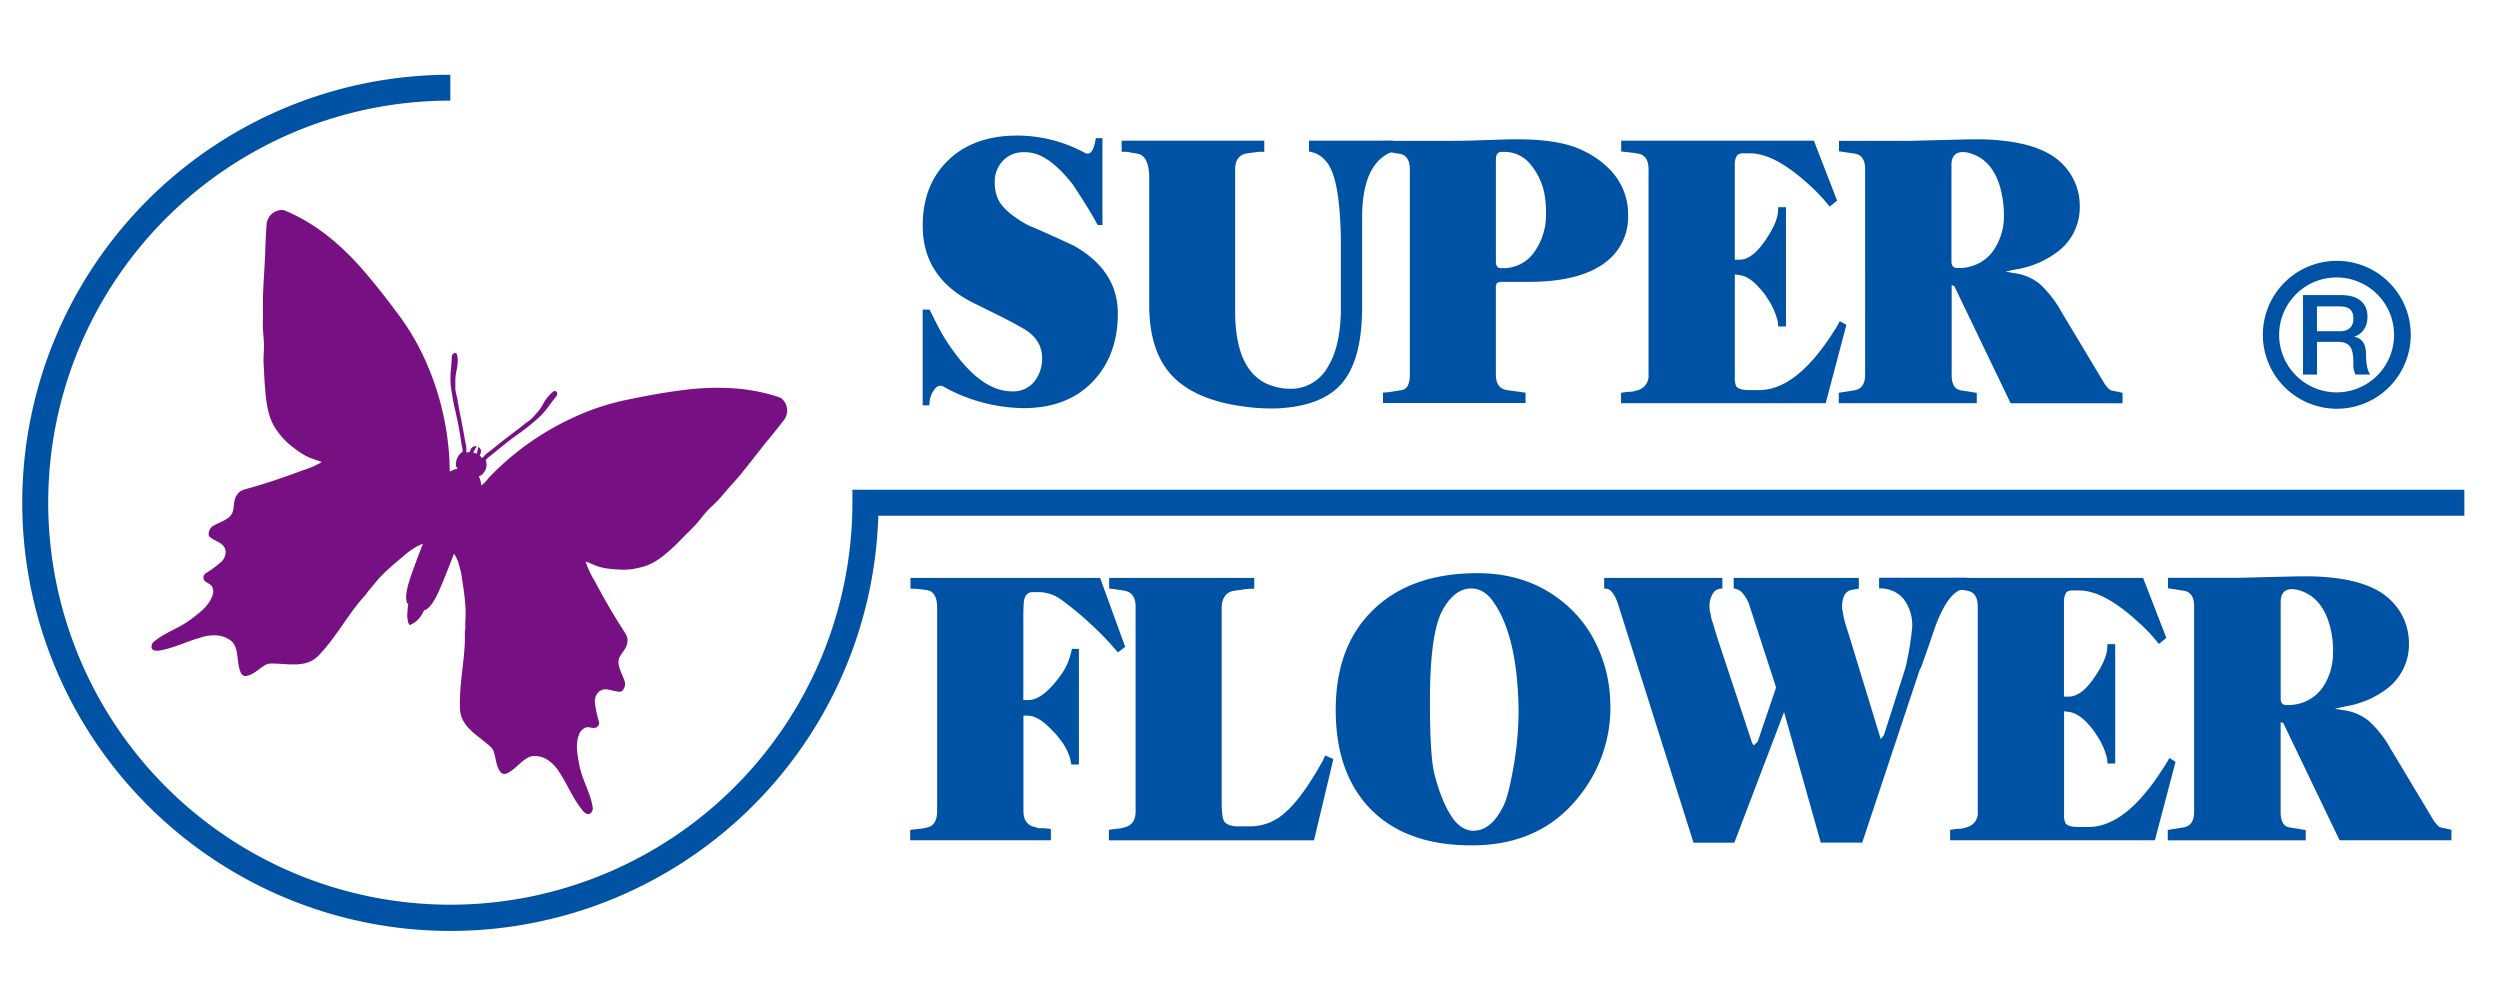 <svg id="圖層_2" data-name="圖層 2" xmlns="http://www.w3.org/2000/svg" viewBox="0 0 646 256.39"><defs><style>.cls-1{fill:#0052a4;}.cls-2{fill:#771183;}</style></defs><title>SuperFlower</title><path class="cls-1" d="M288.85,81q0,10.53-6.15,17.25-6.62,7.21-18.23,7.21a43.48,43.48,0,0,1-20.76-5.6,2,2,0,0,0-.81-.17c-.61,0-1.22.5-1.82,1.51a6.5,6.5,0,0,0-.92,3.54h-1.74V80h1.8c1.55,3.23,2.83,5.66,3.85,7.33q8.67,13.79,17.39,13.79a6.93,6.93,0,0,0,6.37-3.31,9.79,9.79,0,0,0,1.46-5.18c0-3.46-1.77-6.12-5.35-8-.6-.38-2.13-1.2-4.62-2.5l-7.67-3.8q-13.22-6.5-13.22-20c0-6.73,2-12.23,6.11-16.43,4.46-4.62,10.71-6.93,18.66-6.87a36.81,36.81,0,0,1,15.1,3.44l1.7.83a1.84,1.84,0,0,0,1.07.4c1,0,1.66-1.32,2.09-4h1.71V58.16h-1.23c-1.18-2.29-3.29-5.76-6.4-10.46-3.65-4.65-7.06-7.37-10.27-8.13a11.27,11.27,0,0,0-3.7-.16,7.14,7.14,0,0,0-4.45,2.51,7.55,7.55,0,0,0-1.77,5,10.42,10.42,0,0,0,.8,4.44c1,2.22,3.56,4.5,7.76,6.82,3,1.23,6.87,3,11.62,5.18Q288.83,69.74,288.85,81Z"/><path class="cls-1" d="M360,39.13a6.74,6.74,0,0,0-.82.31c-4.83,2.23-7.21,7.83-7.21,16.79V79.39c0,8.88-1.69,15.32-5,19.38s-8.85,6.3-16.58,6.74a48,48,0,0,1-7.27-.26q-13.76-1.45-20.09-8-6.08-6.3-6.07-18.47V46.93c0-1,0-1.46,0-1.46q-.19-5.19-2.95-5.75l-.84-.15-.64-.08-.66-.15-.8-.12h-1.23V36.35h36.85v2.88H325.2l-1.93.27h-.17l-1.44.23c-1.66.54-2.5,1.88-2.5,4.05v36.6q0,17.59,11.23,19.76a14.89,14.89,0,0,0,3,.32A10.85,10.85,0,0,0,343,95c2.33-3.65,3.48-8.83,3.48-15.52v-18c-.16-7.95-.89-13.61-2.23-17-1.19-3.08-3.2-4.85-6-5.33V36.35H360v2.78Z"/><path class="cls-1" d="M399.48,54.88A16.62,16.62,0,0,1,396.56,65a9.8,9.8,0,0,1-7.43,4.28h-1.2q-1.39.11-1.39-1.77V41.25c0-1.34.47-2,1.47-2h.93a8.61,8.61,0,0,1,6.71,3.44,16.61,16.61,0,0,1,3.6,8.51,25,25,0,0,1,.24,3.71M409.22,39c-3.68-1.89-8.93-2.87-15.81-3h-3.24l-9.33.3c-1.54.06-4.42.1-8.59.1H357.38v2.83h1.2l3,.5c1.82.27,2.72,1.62,2.72,4.05v53c0,2.48-.71,3.84-2.16,4.05l-3.19.48-1.6.16v2.67h36.85v-2.67l-4.67-.64c-2-.28-3-1.63-3-4.05v-22a3,3,0,0,1,.27-1.65,2.88,2.88,0,0,1,1.68-.29h6.39q14.28,0,20.83-5.74a14.53,14.53,0,0,0,5-11.52,16.42,16.42,0,0,0-4.44-11.48A23.14,23.14,0,0,0,409.22,39Z"/><path class="cls-1" d="M477.11,83.93l-5.35,20.25H418.88v-2.67l.94-.16,1.52-.14h.43l1.21-.33a3.81,3.81,0,0,0,3-4.05V43.74c0-2.37-.91-3.74-2.67-4.05l-.8-.14-3.6-.41V36.35h49.8l6,15.51-1.94,1.53a42.71,42.71,0,0,0-5.13-5.49q-9-8.29-15.42-8.28h-1.6a2.43,2.43,0,0,0-1.67.42,4,4,0,0,0-.68,2.06,1.69,1.69,0,0,1,0,.4,4.63,4.63,0,0,0,0,.5V67.11h1.19c2.16,0,4.28-1.55,6.43-4.62s3.33-5.59,3.53-7.6l.08-1.35h2V84.36h-2l-.08-1.12a18.93,18.93,0,0,0-2.74-6.2,15.94,15.94,0,0,0-2-2.57c-1.8-2.11-3.61-3.25-5.4-3.42l-1-.16V97.38a4.77,4.77,0,0,0,.4,2.5c.48.61,1.53.91,3.14.91h2.78q9.11,0,18.25-13.6l1.62-2.52L475.4,83Z"/><path class="cls-1" d="M517.81,55.33a15.66,15.66,0,0,1-2.54,9.15A10.49,10.49,0,0,1,508.56,69a9.84,9.84,0,0,1-1.61.25h-1.21c-1,0-1.48-.56-1.48-1.71V42.62c0-2.21,1-3.33,2.94-3.33a6.78,6.78,0,0,1,2.16.4c4.17,1.37,6.84,4.92,7.95,10.7a27.79,27.79,0,0,1,.51,4.95m30.61,46.16-2.94-.63c-.26-.06-.78-.55-1.52-1.46L532.63,80.5a28.34,28.34,0,0,0-5.68-7.23,13.16,13.16,0,0,0-6.73-2.72l-1.93-.35c1.29-.33,2.24-.53,2.85-.63a23.87,23.87,0,0,0,10.27-4.32,14.33,14.33,0,0,0,6-12,15.29,15.29,0,0,0-4.46-10.86Q527.1,36.33,511.88,36H509l-15.81.4h-18v2.69l4.07.61c1.8.28,2.69,1.61,2.69,4V96.82c0,2.36-.92,3.74-2.81,4.05l-4,.62v2.69h35.66v-2.67l-4.13-.64c-1.57-.28-2.36-1.57-2.36-4V74c0-.39.11-.42.32-.17.24,0,.38.05.4.17l14.52,30.2h28.92v-2.68Z"/><path class="cls-1" d="M290.74,167.13l-1.87,1.46c-2-2.37-3.63-4.09-4.75-5.16a84.76,84.76,0,0,0-10-8.55,10.17,10.17,0,0,0-5.27-1.87h-2c-1.56,0-2.34,1.16-2.34,3.43l-.08,1.52v22.93h1.29c2.42,0,5.07-2,7.95-5.85a15.57,15.57,0,0,0,3-6.1l.33-1.27h1.79v29.88h-1.95l-.33-1.63a15,15,0,0,0-3-5.36,9.52,9.52,0,0,0-1.45-1.63c-2.43-2.66-4.6-4-6.47-4h-1.13v24.65c0,2.08.81,3.42,2.42,4l1,.26.51.16h1.27l1.89.19v2.94H235.2v-2.69l3.38-.39,1.07-.25c1.61-.38,2.45-1.72,2.51-4.06v-53c-.06-2.23-.74-3.58-2-4.08l-.56-.16-.58-.1-2.15-.23-1.6-.07v-2.77h49Z"/><path class="cls-1" d="M344.54,196.14l-5,21h-53v-2.69l.89-.16,1.52-.17.59-.07,1-.25c1.88-.43,2.87-1.77,2.9-4.06v-53c0-2.4-1-3.76-2.8-4.08l-.87-.16-.72-.1-1.44-.23-1-.07v-2.77h37.49v2.77l-1.55.07-.91.1-.89.13-.75.1-1.14.16c-1.95.32-3,1.68-3.18,4.06V207c0,2.73.21,4.48.6,5.17s1.39,1.18,3,1.36H323a13.26,13.26,0,0,0,9.06-3.55c2.92-2.53,6.1-6.87,9.56-13.08.22-.38.47-.95.8-1.68Z"/><path class="cls-1" d="M391,198.71c-.86,4.68-1.66,7.83-2.42,9.35-2.12,4.42-4.73,6.6-7.86,6.6-1.9,0-3.58-1-5.11-2.92q-3-4.06-5-11.91-1.12-4.77-1.11-18.56c0-11.77,1.06-19.61,3.24-23.57,2.09-3.8,4.58-5.64,7.42-5.64,2.27,0,4.22,1.2,5.84,3.63,4.06,5.82,6.2,15.05,6.4,27.61A85.62,85.62,0,0,1,391,198.71m25.1-16.29a36,36,0,0,0-3.26-15.17,31.37,31.37,0,0,0-9.37-12c-6.15-4.88-13.64-7.27-22.42-7.14q-16.79.22-26.34,9.6c-6.38,6.22-9.56,14.82-9.56,25.73s3,19.45,9,25.61c6.17,6.31,15,9.46,26.42,9.39q17.5-.09,27.37-12.54A36.57,36.57,0,0,0,416.13,182.42Z"/><path class="cls-1" d="M508.19,152.06q-3.12.08-5.68,4.53a33.51,33.51,0,0,0-2.69,6.08l-1.7,4.94-1.69,4.78-.4.73-14.83,44.6H470.49L461,184l-12.85,33.74H437.6l-19.61-62c-.91-2.45-1.93-3.64-3.07-3.64l-.4,0v-2.77h30.54v2.77l-.34,0a2.46,2.46,0,0,0-2.12,1.3,5.89,5.89,0,0,0-.87,3.31,6.77,6.77,0,0,0,.25,1.8l.25,1.35.33,1,1.12,3.72,9,27.2c.24.56.47.83.67.83-.2,0,.07-.29.82-.91l4.77-14.06-7-21.56a9.43,9.43,0,0,0-1.62-2.78,3.41,3.41,0,0,0-2-1.2l-.33,0v-2.77h32.33v2.77l-.43.09-1.36.23c-1.81.33-2.63,2-2.51,4.85,0,.27.13.71.22,1.28l.19,1.06.38,1.46,1.23,3.91,7.94,26,.82-1,5.6-17.5a78.8,78.8,0,0,0,1.71-10.4,11.1,11.1,0,0,0-2.31-7.41,7.82,7.82,0,0,0-6.24-2.62v-2.77h22.73v2.77Z"/><path class="cls-1" d="M562.16,196.87l-5.34,20.26H503.91v-2.69l1-.16,1.54-.15h.41l1.19-.33a3.78,3.78,0,0,0,3-4.06v-53c0-2.4-.88-3.76-2.65-4.08l-.82-.16-3.63-.39v-2.77h49.83l6,15.49-1.93,1.57a41.17,41.17,0,0,0-5.16-5.5c-6-5.56-11.15-8.32-15.4-8.32h-1.62A2.52,2.52,0,0,0,534,153a4.21,4.21,0,0,0-.67,2.07s0,.17,0,.41,0,.38,0,.48V180h1.2c2.15,0,4.27-1.53,6.42-4.6s3.33-5.6,3.53-7.6l.09-1.36h2v30.86h-2l-.07-1.15a18.11,18.11,0,0,0-2.74-6.21,16.41,16.41,0,0,0-1.94-2.58c-1.81-2.1-3.62-3.26-5.4-3.42l-1.06-.15v26.5a4.71,4.71,0,0,0,.41,2.51c.48.59,1.55.89,3.16.89h2.75c6.1,0,12.17-4.53,18.26-13.62l1.64-2.49,1-1.72Z"/><path class="cls-1" d="M602.84,168.25a15.75,15.75,0,0,1-2.51,9.15,10.57,10.57,0,0,1-6.71,4.54,11.42,11.42,0,0,1-1.62.23h-1.22c-1,0-1.45-.55-1.45-1.69V155.56c0-2.2,1-3.33,2.92-3.33a6.76,6.76,0,0,1,2.16.4c4.17,1.35,6.82,4.93,8,10.69a26.43,26.43,0,0,1,.47,4.93m30.63,46.18-2.92-.64c-.27,0-.78-.54-1.53-1.44l-11.34-18.89a27.53,27.53,0,0,0-5.69-7.23,13.06,13.06,0,0,0-6.69-2.75l-2-.32c1.31-.32,2.25-.53,2.84-.65a24.31,24.31,0,0,0,10.29-4.3,14.36,14.36,0,0,0,6-12A15.31,15.31,0,0,0,618,155.34q-5.84-6.1-21-6.42H594l-15.8.39h-18V152l4.07.64c1.78.28,2.69,1.6,2.69,4v53.13c0,2.38-.92,3.75-2.81,4.05l-4,.64v2.69h35.65v-2.66l-4.12-.67c-1.58-.23-2.36-1.58-2.36-3.94V186.92c0-.37.11-.43.31-.16.22,0,.36,0,.41.16l14.51,30.21h28.9v-2.69Z"/><path class="cls-1" d="M116.37,19.32A110.58,110.58,0,0,0,38.16,208.11,110.59,110.59,0,0,0,227,129.91l-3.35,3.36H636.79v-6.72H220.26v3.36A103.9,103.9,0,0,1,42.9,203.35,103.88,103.88,0,0,1,116.37,26V19.32Z"/><path class="cls-1" d="M603.78,105.62A19.11,19.11,0,1,0,584.72,86.5,19.14,19.14,0,0,0,603.78,105.62ZM588.93,86.5a14.85,14.85,0,1,1,14.85,14.89A14.88,14.88,0,0,1,588.93,86.5Z"/><path class="cls-1" d="M598.71,79.18h5.84c1.87,0,3.57.52,3.57,3.12,0,2.17-1.23,3.29-3.52,3.29h-5.9V79.18m-3.62,17.61h3.63V88.33H604c3.35,0,4.11,1.68,4.11,5.45a5.62,5.62,0,0,0,.56,3h3.84c-.78-.83-1.14-3-1.14-5.39,0-3.27-1.8-4.19-3.05-4.36V87c.69-.23,3.43-1.23,3.43-5.17,0-3.48-2.32-5.58-6.82-5.58h-9.83V96.78Z"/><path class="cls-2" d="M116.56,94.91c.08-.89.17-1.82.17-2.74a1,1,0,0,1,.83-.95.52.52,0,0,1,.54.46,5.93,5.93,0,0,1,.19,1.53,14,14,0,0,1-.33,2.6,13.6,13.6,0,0,0-.3,2.42v.44c0,.2,0,.4,0,.6v.58a6.4,6.4,0,0,0,.2,1.83c0,.17.07.36.12.54s.15.58.21.89c.17,1.19.4,2.42.7,3.9s.59,3,.85,4.42c.21,1.17.43,2.38.68,3.63a6.84,6.84,0,0,1,.1,1.07,6.13,6.13,0,0,0,0,.71.22.22,0,0,0,0,.08h.07a1.59,1.59,0,0,0,.4-.07l.28-.05.12,0c.37-1.39,1.07-1.45,1.1-1.45l.72-.1-.93,1.67a5.49,5.49,0,0,1,.92.34l.4-1.81.48.48a1,1,0,0,1,.21.64,2.88,2.88,0,0,1-.32,1.14l.11.1c.13.14.21.26.29.35s.13.17.15.17h.1a3.8,3.8,0,0,0,.47-.47,7.23,7.23,0,0,1,.72-.72c1-.71,1.82-1.4,2.68-2.1,1.26-1,2.46-1.94,3.79-2.93.92-.67,1.73-1.33,2.59-2l.56-.44a5.25,5.25,0,0,1,.82-.62,3.69,3.69,0,0,0,.34-.23,8.92,8.92,0,0,0,1.68-1.63c.2-.24.41-.47.62-.7a12.1,12.1,0,0,0,1.48-2.14,9.72,9.72,0,0,1,2.63-3.2.58.58,0,0,1,.37-.12.66.66,0,0,1,.6.74,1,1,0,0,1-.24.67c-.59.69-1.12,1.41-1.66,2.12a20.74,20.74,0,0,1-2.48,3,55.55,55.55,0,0,1-6.15,4.93l-.75.55c-1.57,1.16-2.95,2.28-4.41,3.48l-1.68,1.36c-.86.66-1.06,1-1.08,1.08a3.25,3.25,0,0,1-.49,3.14c-.05.08-.12.15-.17.22a1,1,0,0,0-.11.15h0a2.38,2.38,0,0,1-.45.36l0,0a2.09,2.09,0,0,1-.57.23,8.21,8.21,0,0,1,.65,2.39,9.33,9.33,0,0,0,1.85-1.92,71.17,71.17,0,0,1,21.33-15.36,62.45,62.45,0,0,1,14.58-4.89c4.78-1,9.1-1.8,13.83-2.42,8.75-1.16,17.53-.95,25.74,1.92a4.06,4.06,0,0,1,1,5.57c-1.75,2.29-3.47,4.43-5.33,6.63l-.91,1.21c-2.69,3.34-4.71,6.14-7.62,9.29-1.34,1.47-2.48,3-3.93,4.4-.18.21-1.1,1.06-1.32,1.26-1.91,1.83-2.54,3.14-4.29,4.91-.63.64-1.24,1.3-1.89,1.91-.89.88-1.69,1.72-2.57,2.6-2.76,2.62-5.6,5.24-9.4,6.07a17,17,0,0,1-5,.56c-6.12-.25-6.3-1.15-9.13-2.09a25.07,25.07,0,0,0,2.42,5.17c2.47,4.6,4.78,8.67,7.7,13.15a4.39,4.39,0,0,1,.7,1.66,2.7,2.7,0,0,1-.07,1.07c-.19,1.39-1.25,2.36-1.89,3.5-1.1,2,.56,4.24,1.2,6.3a2.39,2.39,0,0,1,.15,1,3.22,3.22,0,0,1-.76,1.59,1.32,1.32,0,0,1-.74.2c-1.3-.07-2.48-.65-3.72-.63a2.72,2.72,0,0,0-1.91,1,3.49,3.49,0,0,0-.69,2.23,26.45,26.45,0,0,0,1.05,5.09,1.32,1.32,0,0,1-1.08,1.67c-.87.07-1.76-.45-2.56,0a2.92,2.92,0,0,0-1.45,1.6c-1.08,2.66-.46,5.44.09,8.27.81,3.89,2.91,7,3.42,10.9a1.74,1.74,0,0,1-.42,1.12c-.76.93-1.78,0-2.31-.69-2.54-3.15-3.81-6.61-6.06-10a10.61,10.61,0,0,0-2.45-2.65,6.42,6.42,0,0,0-3.79-1.31c-2.75,0-4.47,3.26-7.19,4.51a1.34,1.34,0,0,1-1.63-.34c-1.1-1.44-1.14-3.25-1.66-5a3.28,3.28,0,0,0-.88-1.5c-3.09-2.9-7.71-5.07-7.92-9.75-.26-5.85,1-11.5,1.25-17.37,0-.86,0-1.74,0-2.59,0-.33.15-.71.14-1a21.28,21.28,0,0,1,0-2.13c.25-3.76-.39-7.3-.93-11.06a22.45,22.45,0,0,0-.68-3,9.51,9.51,0,0,0-1.19-2.82l-.16-.2c-1.29,3.43-3.43,8.8-4.46,10.85-1.53,3-2.39,3.28-2.76,3.6a.67.67,0,0,1-.47.11c-.27.53-.52,1-.71,1.33a6.4,6.4,0,0,1-2.88,2.49.38.38,0,0,1-.37-.16,6.9,6.9,0,0,1-.37-3.13c0-.47.13-1.38.22-2.1a.93.93,0,0,1-.43-.48c0-.48-.45-1.27.4-4.47.6-2.24,2.48-7.23,3.81-10.6a8.82,8.82,0,0,0-2.34,1.15,19,19,0,0,0-2.47,1.83c-2.87,2.45-5.71,4.69-8,7.69-.42.53-.88,1.08-1.35,1.61-.22.2-.35.59-.58.84-.59.62-1.14,1.26-1.71,1.93-3.68,4.55-6.46,9.64-10.58,13.88-3.27,3.35-8.12,1.91-12.39,2a3.25,3.25,0,0,0-1.63.57c-1.57,1-2.78,2.32-4.59,2.64a1.28,1.28,0,0,1-1.41-.84c-1.22-2.7-.38-6.26-2.39-8.14a6.76,6.76,0,0,0-3.75-1.5,10.56,10.56,0,0,0-3.58.36c-4,1.06-7.2,2.8-11.18,3.53-.84.14-2.23.17-2.17-1a1.56,1.56,0,0,1,.42-1.1c2.95-2.58,6.58-3.54,9.73-5.93,2.31-1.76,4.63-3.41,5.58-6.15a2.85,2.85,0,0,0,0-2.13c-.35-.86-1.35-1.07-2-1.67a1.33,1.33,0,0,1,.32-2,28.08,28.08,0,0,0,4.15-3.1,3.67,3.67,0,0,0,.94-2.14,2.54,2.54,0,0,0-.76-2c-.94-.9-2.2-1.23-3.2-2a1,1,0,0,1-.42-.62,3,3,0,0,1,.47-1.72,2.21,2.21,0,0,1,.77-.67c1.86-1.12,4.57-1.65,5.06-3.91.3-1.31.15-2.72.92-3.9a4.18,4.18,0,0,1,.66-.85,5.05,5.05,0,0,1,1.64-.79c5.12-1.41,9.57-2.93,14.45-4.74a27,27,0,0,0,5.25-2.25c-2.76-1.19-3.48-.65-8.25-4.48a19.16,19.16,0,0,1-3.39-3.76c-2.28-3.16-2.67-7-3-10.79-.12-1.22-.17-2.4-.25-3.65,0-.89-.08-1.77-.13-2.66-.12-2.5.25-3.89,0-6.51,0-.31-.12-1.59-.12-1.82-.19-2,0-3.95-.05-5.89-.07-4.32.24-7.74.46-12.06,0-.25.08-1.25.08-1.5.09-2.88.2-5.64.42-8.51a4,4,0,0,1,4.41-3.49c8.09,3.26,14.8,8.93,20.58,15.59,3.11,3.59,5.81,7.07,8.75,11a62.23,62.23,0,0,1,7.72,13.31,71.75,71.75,0,0,1,5.8,25.63,15.07,15.07,0,0,0,.08,2.06,7.65,7.65,0,0,1,2-.8,1.68,1.68,0,0,1-.43-1.5,3.93,3.93,0,0,1,1.61-2.78.53.53,0,0,0,.12-.4,3.92,3.92,0,0,0-.12-.77c0-.14-.06-.27-.09-.41-.13-.81-.27-1.59-.38-2.37-.3-1.8-.57-3.48-1-5.3-.1-.43-.19-.86-.28-1.27a55.59,55.59,0,0,1-1.27-7.4c0-.32,0-.67,0-1.08C116.39,96.75,116.48,95.81,116.56,94.91Z"/></svg>